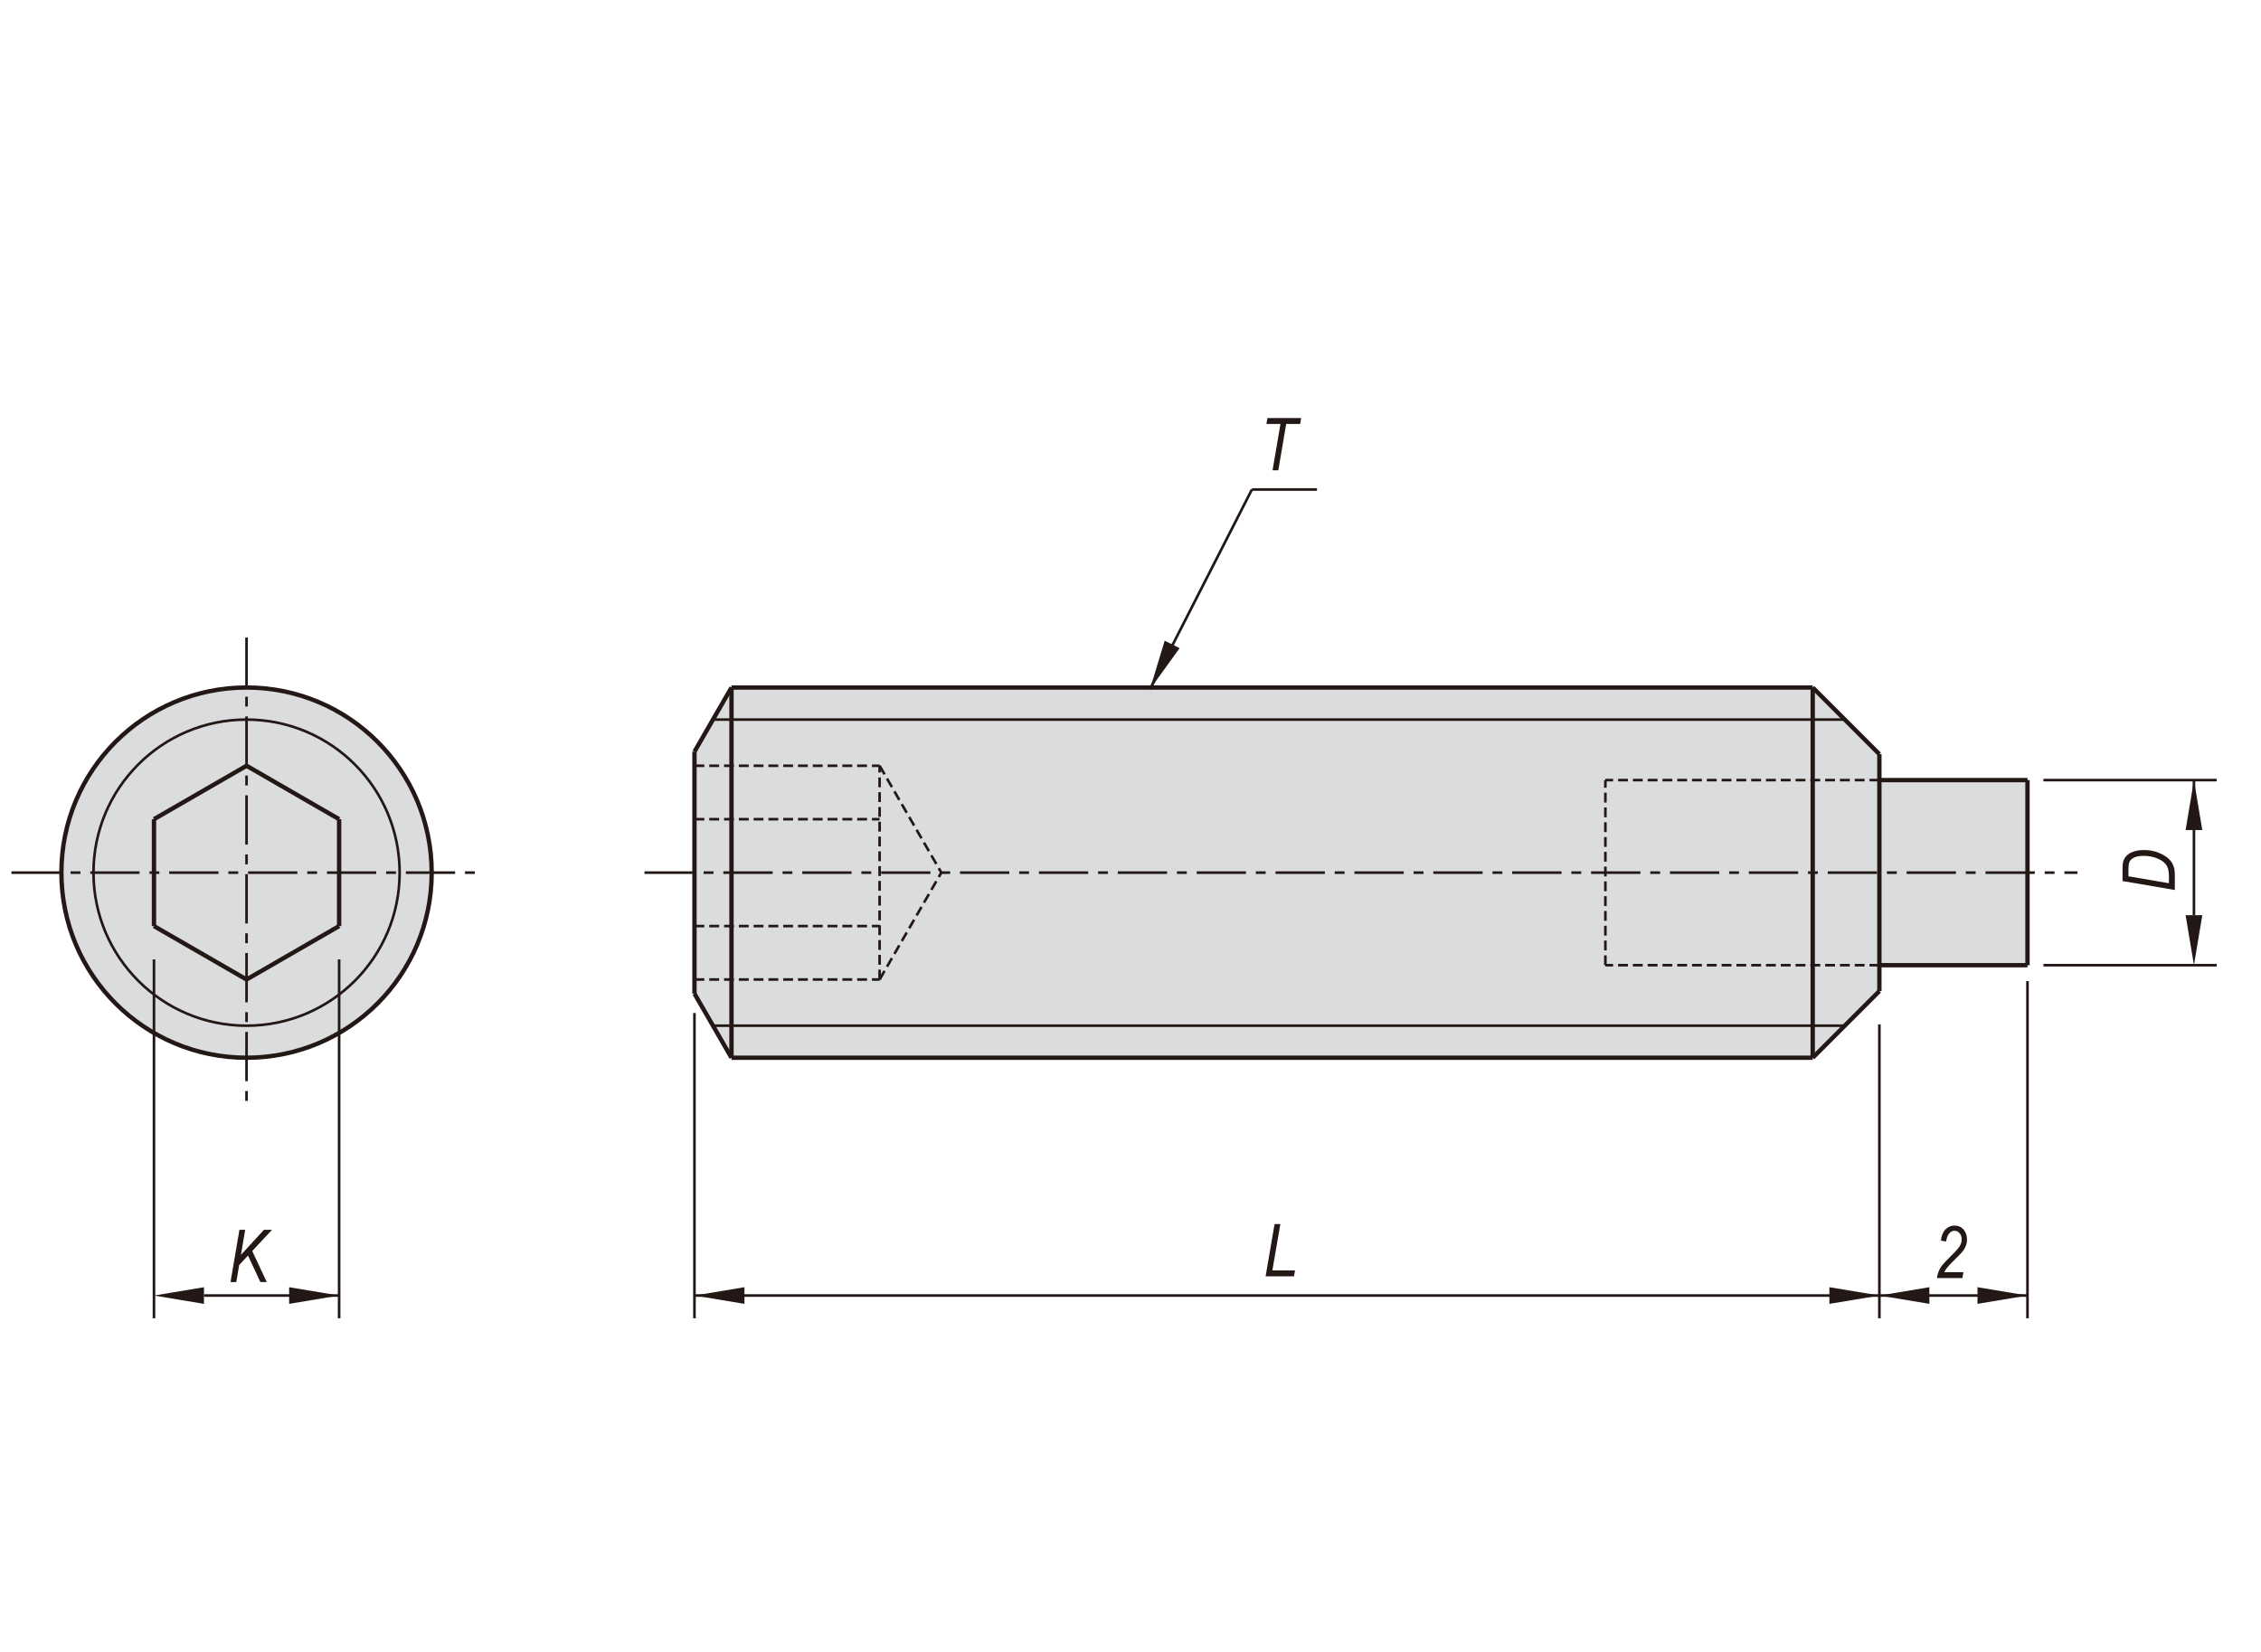 <?xml version="1.0" encoding="utf-8"?>
<!-- Generator: Adobe Illustrator 16.0.3, SVG Export Plug-In . SVG Version: 6.00 Build 0)  -->
<!DOCTYPE svg PUBLIC "-//W3C//DTD SVG 1.1//EN" "http://www.w3.org/Graphics/SVG/1.1/DTD/svg11.dtd">
<svg version="1.1" id="usc" xmlns="http://www.w3.org/2000/svg" xmlns:xlink="http://www.w3.org/1999/xlink" x="0px" y="0px"
	 width="650px" height="475px" viewBox="0 0 650 475" enable-background="new 0 0 650 475" xml:space="preserve">
<g>
	<path fill="#DBDCDE" d="M124.103,250.917c0-29.395-23.825-53.226-53.227-53.226c-29.392,0-53.225,23.831-53.225,53.226
		c0,29.398,23.833,53.227,53.225,53.227C100.278,304.144,124.103,280.316,124.103,250.917"/>
	<polygon fill="#DBDCDE" points="582.868,224.31 540.29,224.31 540.29,216.856 521.126,197.695 210.289,197.695 199.647,216.13 
		199.647,285.708 210.289,304.144 521.126,304.144 540.29,284.988 540.29,277.535 582.868,277.535 	"/>
	<polygon fill="#231815" points="633.12,238.681 628.329,238.681 630.725,224.31 	"/>
	<polygon fill="#231815" points="58.639,374.914 58.639,370.125 44.267,372.519 	"/>
	<polygon fill="#231815" points="214.018,374.914 214.018,370.125 199.647,372.519 	"/>
	<polygon fill="#231815" points="83.122,374.914 83.122,370.125 97.493,372.519 	"/>
	<polygon fill="#231815" points="525.919,374.914 525.919,370.125 540.29,372.519 	"/>
	<polygon fill="#231815" points="554.66,374.914 554.66,370.125 540.29,372.519 	"/>
	<polygon fill="#231815" points="568.497,374.914 568.497,370.125 582.868,372.519 	"/>
	<polygon fill="#231815" points="633.12,263.16 628.329,263.16 630.725,277.533 	"/>
	
		<line fill="none" stroke="#231815" stroke-width="0.75" stroke-miterlimit="10" stroke-dasharray="14.173,2.835,2.835,2.835" x1="70.88" y1="183.324" x2="70.88" y2="318.515"/>
	
		<line fill="none" stroke="#231815" stroke-width="0.75" stroke-miterlimit="10" stroke-dasharray="2.835,1.417" x1="461.519" y1="277.533" x2="461.519" y2="224.307"/>
	
		<line fill="none" stroke="#231815" stroke-width="1.25" stroke-miterlimit="10" x1="582.868" y1="277.533" x2="582.868" y2="224.307"/>
	
		<line fill="none" stroke="#231815" stroke-width="0.75" stroke-miterlimit="10" stroke-dasharray="2.835,1.417" x1="252.873" y1="220.191" x2="270.61" y2="250.917"/>
	
		<line fill="none" stroke="#231815" stroke-width="0.75" stroke-miterlimit="10" stroke-dasharray="2.835,1.417" x1="252.873" y1="281.648" x2="252.873" y2="220.187"/>
	
		<line fill="none" stroke="#231815" stroke-width="1.25" stroke-miterlimit="10" x1="521.126" y1="304.144" x2="521.126" y2="197.693"/>
	
		<line fill="none" stroke="#231815" stroke-width="1.25" stroke-miterlimit="10" x1="210.289" y1="304.144" x2="210.289" y2="197.693"/>
	
		<line fill="none" stroke="#231815" stroke-width="1.25" stroke-miterlimit="10" x1="199.647" y1="285.708" x2="199.647" y2="216.133"/>
	
		<line fill="none" stroke="#231815" stroke-width="1.25" stroke-miterlimit="10" x1="540.29" y1="284.984" x2="540.29" y2="216.856"/>
	<path fill="none" stroke="#231815" stroke-width="1.25" stroke-miterlimit="10" d="M124.103,250.917
		c0-29.395-23.825-53.226-53.227-53.226c-29.392,0-53.225,23.831-53.225,53.226c0,29.398,23.833,53.227,53.225,53.227
		C100.278,304.144,124.103,280.316,124.103,250.917z"/>
	<path fill="none" stroke="#231815" stroke-width="0.75" stroke-miterlimit="10" d="M114.887,250.917
		c0-24.305-19.705-44.007-44.011-44.007c-24.299,0-44.003,19.703-44.003,44.007c0,24.307,19.705,44.012,44.003,44.012
		C95.182,294.929,114.887,275.224,114.887,250.917z"/>
	
		<line fill="none" stroke="#231815" stroke-width="1.25" stroke-miterlimit="10" x1="44.267" y1="235.554" x2="44.267" y2="266.287"/>
	
		<line fill="none" stroke="#231815" stroke-width="1.25" stroke-miterlimit="10" x1="97.493" y1="266.287" x2="97.493" y2="235.558"/>
	
		<line fill="none" stroke="#231815" stroke-width="0.75" stroke-miterlimit="10" x1="630.725" y1="263.16" x2="630.725" y2="224.307"/>
	
		<line fill="none" stroke="#231815" stroke-width="0.75" stroke-miterlimit="10" stroke-dasharray="14.173,2.835,2.835,2.835" x1="3.283" y1="250.917" x2="138.48" y2="250.917"/>
	
		<line fill="none" stroke="#231815" stroke-width="1.25" stroke-miterlimit="10" x1="44.267" y1="266.287" x2="70.88" y2="281.648"/>
	
		<line fill="none" stroke="#231815" stroke-width="0.75" stroke-miterlimit="10" x1="58.639" y1="372.519" x2="97.493" y2="372.519"/>
	
		<line fill="none" stroke="#231815" stroke-width="0.75" stroke-miterlimit="10" x1="44.267" y1="275.865" x2="44.267" y2="379.06"/>
	
		<line fill="none" stroke="#231815" stroke-width="0.75" stroke-miterlimit="10" stroke-dasharray="14.173,2.835,2.835,2.835" x1="185.276" y1="250.917" x2="597.238" y2="250.917"/>
	
		<line fill="none" stroke="#231815" stroke-width="1.25" stroke-miterlimit="10" x1="521.126" y1="304.144" x2="210.289" y2="304.144"/>
	
		<line fill="none" stroke="#231815" stroke-width="0.75" stroke-miterlimit="10" x1="530.349" y1="294.925" x2="204.967" y2="294.925"/>
	
		<line fill="none" stroke="#231815" stroke-width="0.75" stroke-miterlimit="10" x1="540.251" y1="372.519" x2="199.607" y2="372.519"/>
	
		<line fill="none" stroke="#231815" stroke-width="0.75" stroke-miterlimit="10" stroke-dasharray="2.835,1.417" x1="199.647" y1="266.287" x2="252.873" y2="266.287"/>
	
		<line fill="none" stroke="#231815" stroke-width="0.75" stroke-miterlimit="10" stroke-dasharray="2.835,1.417" x1="199.647" y1="281.648" x2="252.873" y2="281.648"/>
	
		<line fill="none" stroke="#231815" stroke-width="0.75" stroke-miterlimit="10" x1="199.647" y1="291.287" x2="199.647" y2="379.06"/>
	
		<line fill="none" stroke="#231815" stroke-width="0.75" stroke-miterlimit="10" x1="97.493" y1="275.865" x2="97.493" y2="379.06"/>
	
		<line fill="none" stroke="#231815" stroke-width="1.25" stroke-miterlimit="10" x1="70.88" y1="281.648" x2="97.493" y2="266.287"/>
	
		<line fill="none" stroke="#231815" stroke-width="1.25" stroke-miterlimit="10" x1="210.289" y1="304.144" x2="199.647" y2="285.708"/>
	
		<line fill="none" stroke="#231815" stroke-width="0.75" stroke-miterlimit="10" stroke-dasharray="2.835,1.417" x1="252.873" y1="281.648" x2="270.61" y2="250.917"/>
	
		<line fill="none" stroke="#231815" stroke-width="0.75" stroke-miterlimit="10" stroke-dasharray="2.835,1.417" x1="540.29" y1="277.533" x2="461.519" y2="277.533"/>
	
		<line fill="none" stroke="#231815" stroke-width="1.25" stroke-miterlimit="10" x1="521.126" y1="304.144" x2="540.29" y2="284.984"/>
	
		<line fill="none" stroke="#231815" stroke-width="0.75" stroke-miterlimit="10" x1="540.29" y1="294.566" x2="540.29" y2="379.06"/>
	
		<line fill="none" stroke="#231815" stroke-width="0.75" stroke-miterlimit="10" x1="582.868" y1="282.115" x2="582.868" y2="379.06"/>
	
		<line fill="none" stroke="#231815" stroke-width="0.75" stroke-miterlimit="10" x1="540.29" y1="372.519" x2="582.868" y2="372.519"/>
	
		<line fill="none" stroke="#231815" stroke-width="0.75" stroke-miterlimit="10" x1="587.453" y1="277.533" x2="637.266" y2="277.533"/>
	
		<line fill="none" stroke="#231815" stroke-width="1.25" stroke-miterlimit="10" x1="582.868" y1="277.533" x2="540.29" y2="277.533"/>
	
		<line fill="none" stroke="#231815" stroke-width="1.25" stroke-miterlimit="10" x1="70.88" y1="220.191" x2="44.267" y2="235.552"/>
	
		<line fill="none" stroke="#231815" stroke-width="1.25" stroke-miterlimit="10" x1="521.126" y1="197.695" x2="210.289" y2="197.695"/>
	
		<line fill="none" stroke="#231815" stroke-width="0.75" stroke-miterlimit="10" x1="530.349" y1="206.912" x2="204.967" y2="206.912"/>
	
		<line fill="none" stroke="#231815" stroke-width="0.75" stroke-miterlimit="10" stroke-dasharray="2.835,1.417" x1="199.647" y1="220.191" x2="252.873" y2="220.191"/>
	
		<line fill="none" stroke="#231815" stroke-width="0.75" stroke-miterlimit="10" stroke-dasharray="2.835,1.417" x1="199.647" y1="235.554" x2="252.873" y2="235.554"/>
	
		<line fill="none" stroke="#231815" stroke-width="1.25" stroke-miterlimit="10" x1="97.493" y1="235.554" x2="70.88" y2="220.191"/>
	
		<line fill="none" stroke="#231815" stroke-width="1.25" stroke-miterlimit="10" x1="210.289" y1="197.695" x2="199.647" y2="216.13"/>
	
		<line fill="none" stroke="#231815" stroke-width="0.75" stroke-miterlimit="10" stroke-dasharray="2.835,1.417" x1="540.29" y1="224.31" x2="461.519" y2="224.31"/>
	
		<line fill="none" stroke="#231815" stroke-width="1.25" stroke-miterlimit="10" x1="540.29" y1="216.856" x2="521.126" y2="197.695"/>
	
		<line fill="none" stroke="#231815" stroke-width="0.75" stroke-miterlimit="10" x1="587.453" y1="224.31" x2="637.266" y2="224.31"/>
	
		<line fill="none" stroke="#231815" stroke-width="1.25" stroke-miterlimit="10" x1="582.868" y1="224.31" x2="540.29" y2="224.31"/>
	<g>
		<path fill="#231815" d="M625.229,255.91l-15.032-2.574v-3.719c0-0.832,0.064-1.469,0.193-1.904
			c0.187-0.643,0.53-1.215,1.036-1.717c0.506-0.5,1.18-0.889,2.021-1.162c0.84-0.273,1.808-0.408,2.9-0.408
			c1.456,0,2.777,0.223,3.963,0.67c1.188,0.447,2.166,1,2.938,1.66c0.772,0.658,1.313,1.43,1.619,2.311
			c0.24,0.668,0.358,1.473,0.358,2.406v4.438H625.229z M623.525,253.962v-1.955c0-0.912-0.099-1.689-0.292-2.326
			c-0.195-0.639-0.575-1.209-1.141-1.715c-0.564-0.504-1.355-0.941-2.376-1.314c-1.02-0.371-2.179-0.557-3.479-0.557
			c-1.144,0-2.051,0.162-2.726,0.484c-0.674,0.324-1.127,0.766-1.358,1.322c-0.171,0.402-0.257,1.033-0.257,1.893v2.178
			L623.525,253.962z"/>
	</g>
	<g>
		<path fill="#231815" d="M363.842,367l2.574-15.031h1.664l-2.293,13.33h6.504L372.004,367H363.842z"/>
	</g>
</g>
<polyline fill="#221815" points="330.596,198.18 339.124,186.365 334.832,184.24 330.596,198.18 "/>
<line fill="none" stroke="#221815" stroke-width="0.75" stroke-miterlimit="10" x1="330.604" y1="198.18" x2="359.904" y2="140.755"/>
<line fill="none" stroke="#221815" stroke-width="0.75" stroke-miterlimit="10" x1="359.904" y1="140.755" x2="378.613" y2="140.755"/>
<g>
	<path fill="#221815" d="M365.836,135.234l2.281-13.33h-4.045l0.298-1.702h9.694l-0.287,1.702h-4.018l-2.271,13.33H365.836z"/>
</g>
<g>
	<path fill="#221815" d="M556.814,367.503c0.218-1.285,0.614-2.359,1.188-3.221c0.43-0.648,1.502-1.813,3.215-3.486
		c1.044-1.012,1.763-1.834,2.154-2.465c0.392-0.633,0.588-1.283,0.588-1.953c0-0.719-0.206-1.313-0.619-1.779
		c-0.412-0.469-0.897-0.703-1.458-0.703c-0.572,0-1.074,0.242-1.504,0.729s-0.736,1.271-0.921,2.359l-1.486-0.268
		c0.15-1.381,0.583-2.443,1.297-3.189c0.716-0.744,1.577-1.117,2.591-1.117c1.112,0,1.994,0.387,2.645,1.158
		c0.649,0.771,0.975,1.729,0.975,2.869c0,1.018-0.299,1.984-0.896,2.898c-0.369,0.578-1.415,1.701-3.138,3.369
		c-1.289,1.244-2.125,2.275-2.508,3.096h5.507l-0.298,1.703H556.814L556.814,367.503z"/>
</g>
<g>
	<path fill="#231815" d="M66.271,368.65l2.561-15.032h1.654l-1.228,7.21l6.625-7.21h2.323l-5.696,6.108l4.179,8.924h-1.833
		l-3.559-7.623l-2.537,2.721l-0.835,4.902H66.271z"/>
</g>
</svg>
